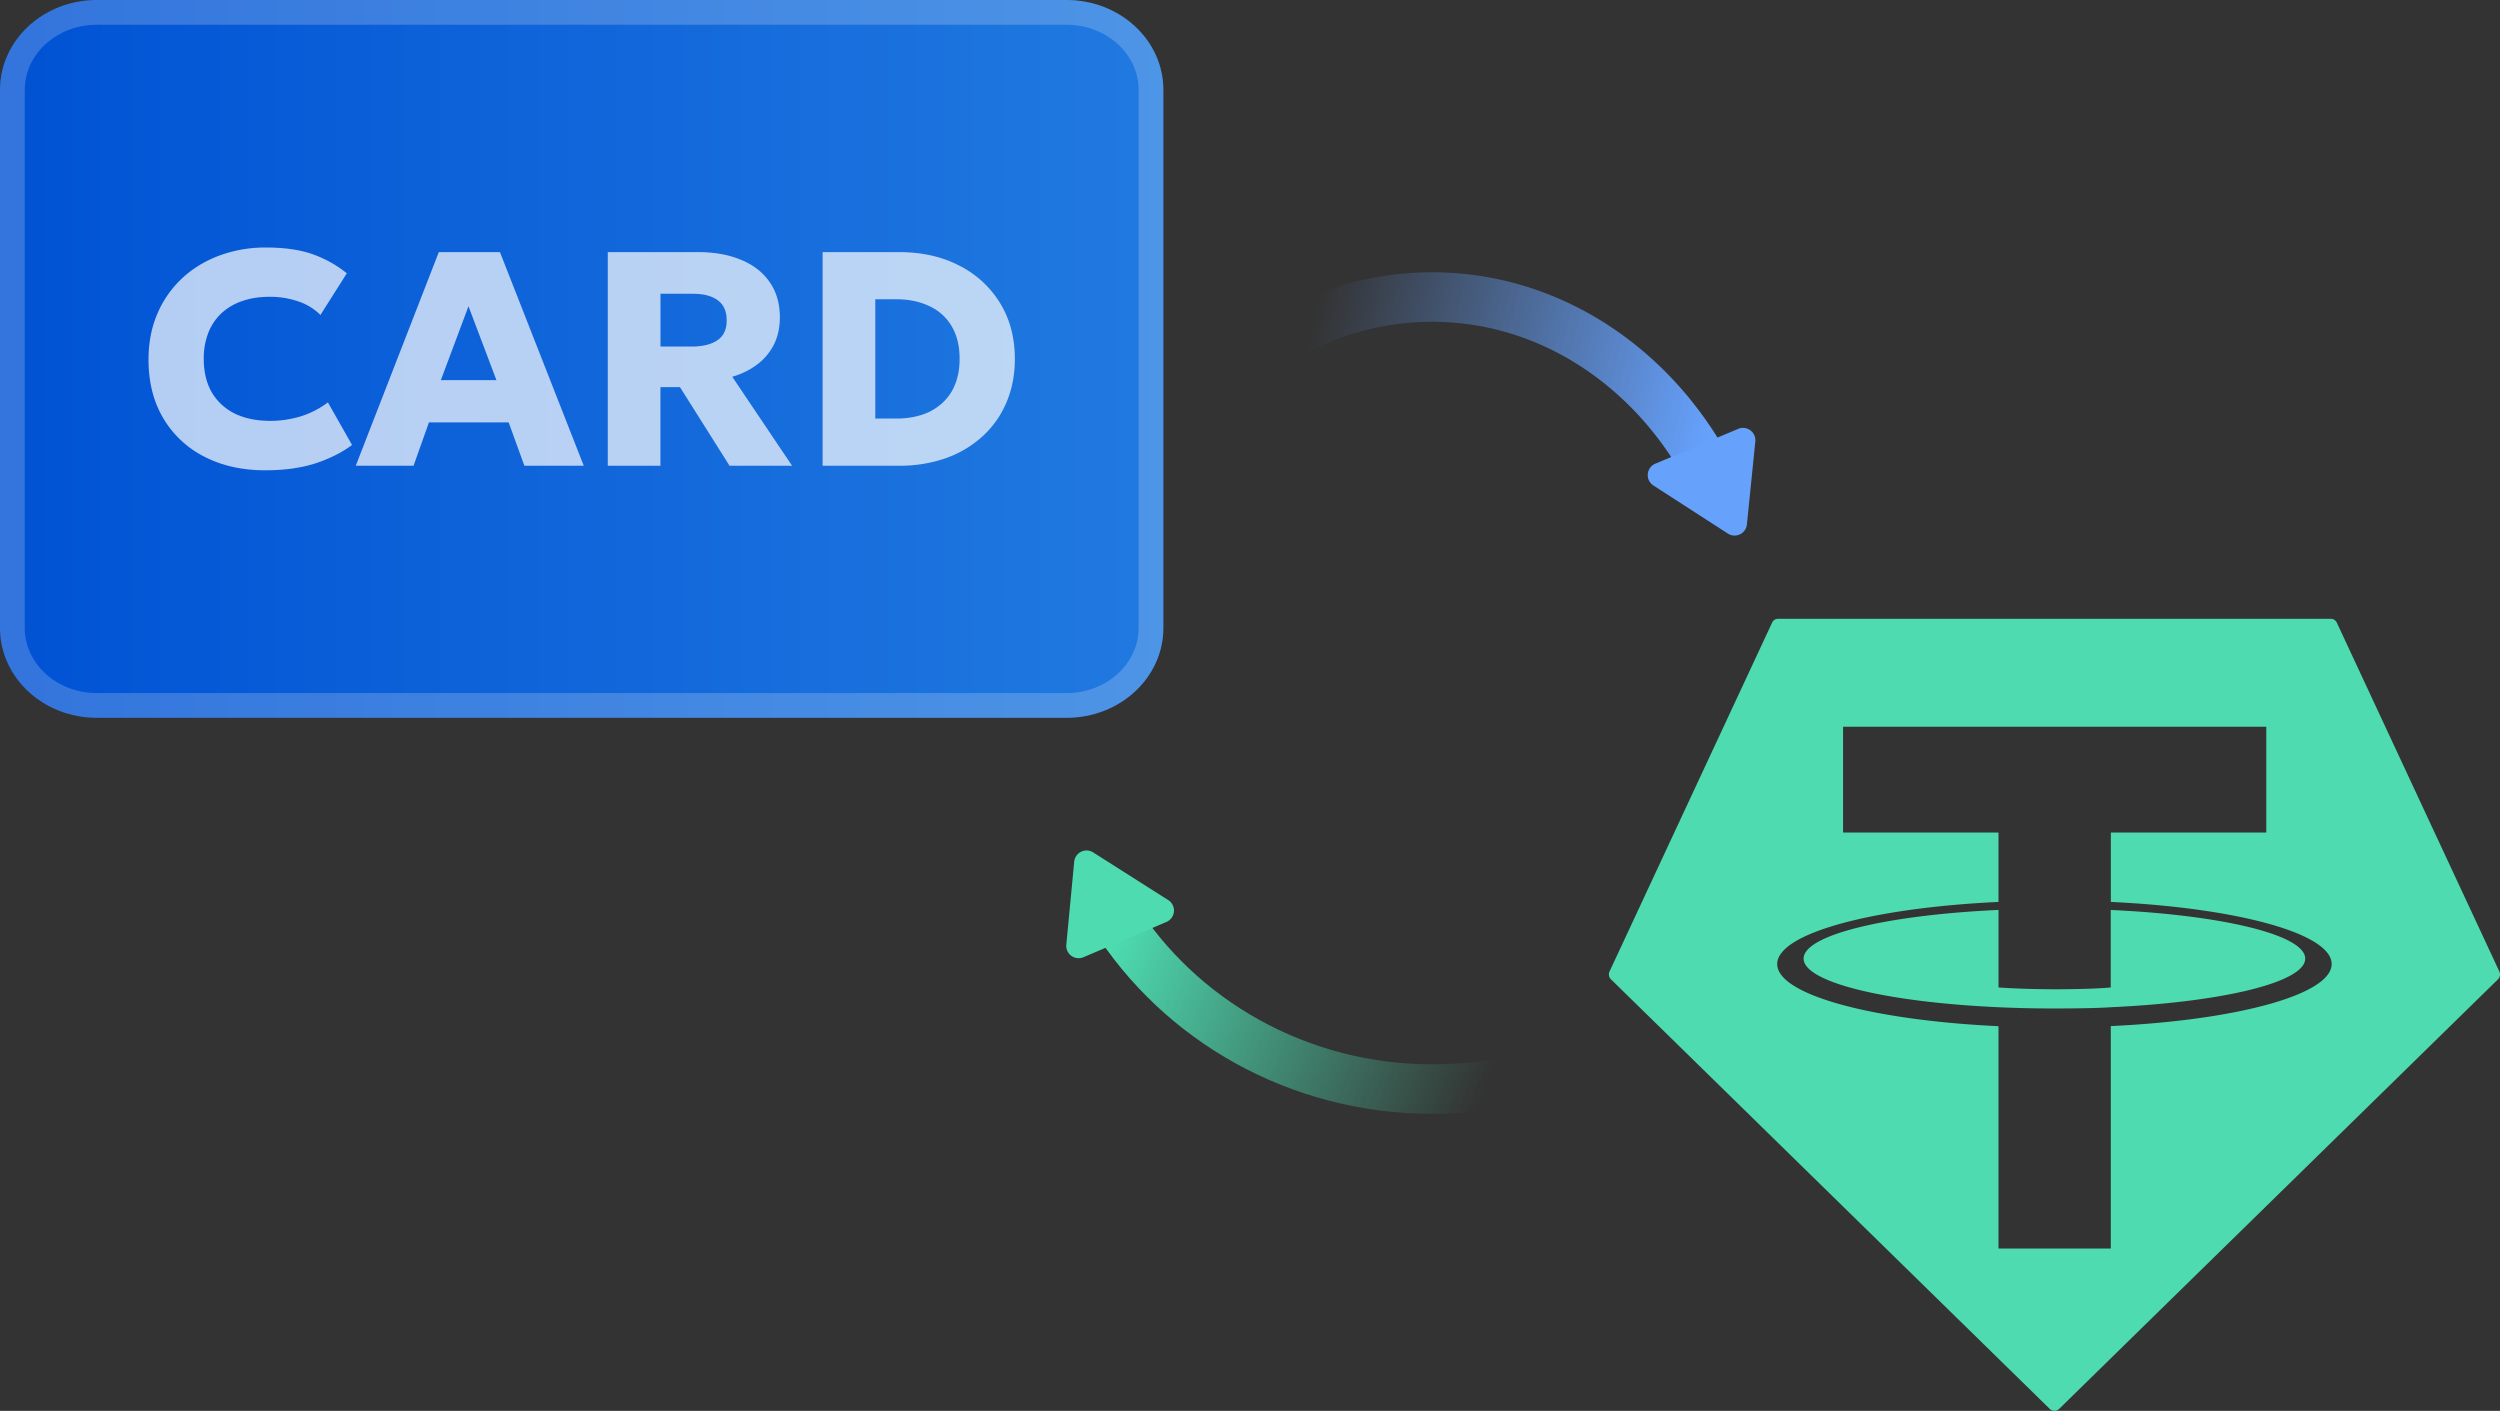 <svg width="101" height="57" fill="none" xmlns="http://www.w3.org/2000/svg"><rect width="100%" height="100%" fill="#333333" stroke="none"/><g clip-path="url(#clip0_9558_23525)"><path d="M62 43.449c-1.31.358-2.693.551-4.122.551C52.42 44 47.64 41.196 45 37" stroke="url(#paint0_linear_9558_23525)" stroke-width="2" stroke-linecap="round" stroke-linejoin="round"/><path d="M47.125 37.246a.5.5 0 00.072-.882l-3.033-1.927a.5.5 0 00-.766.375l-.319 3.352a.5.5 0 00.694.507l3.352-1.425z" fill="#4DDBAF"/><path d="M52 13.539A11.93 11.93 0 0157.852 12c4.737 0 8.881 2.807 11.148 7" stroke="url(#paint1_linear_9558_23525)" stroke-width="2" stroke-linecap="round" stroke-linejoin="round"/><path d="M66.874 18.733a.5.5 0 00-.078.88l3.01 1.944a.5.5 0 00.769-.37l.34-3.35a.5.5 0 00-.691-.511l-3.35 1.407z" fill="#66A1FC"/><g clip-path="url(#clip1_9558_23525)"><path fill-rule="evenodd" clip-rule="evenodd" d="M93.131 38.728c0 .958-3.357 1.76-7.857 1.964h.004c-.127.011-.785.05-2.252.05a48.33 48.33 0 01-2.286-.05c-2.253-.101-4.222-.352-5.627-.697-1.406-.347-2.247-.788-2.247-1.267 0-.96 3.365-1.761 7.874-1.967v3.133c.296.02 1.14.072 2.306.072 1.401 0 2.102-.06 2.228-.071v-3.132c4.499.205 7.857 1.006 7.857 1.965zm7.786.838l-17.73 17.356a.266.266 0 01-.374 0L65.084 39.565a.276.276 0 01-.058-.319l6.566-14.089a.26.26 0 01.243-.157h22.332c.104 0 .198.062.242.158l6.564 14.089a.28.28 0 01.023.169.284.284 0 01-.08.15h.001zm-6.718-.62c0-1.236-3.826-2.267-8.921-2.508v-2.803h6.28V29.36H74.46v4.275h6.279v2.803c-5.104.24-8.94 1.272-8.94 2.51 0 1.238 3.837 2.27 8.94 2.51v8.984h4.537v-8.988c5.091-.239 8.922-1.27 8.922-2.507z" fill="#4DDBAF"/></g><path d="M43.083 0H3.917C1.752 0 0 1.622 0 3.625v21.75C0 27.378 1.752 29 3.917 29h39.166C45.247 29 47 27.378 47 25.375V3.625C47 1.622 45.247 0 43.083 0z" fill="url(#paint2_linear_9558_23525)"/><path d="M3.917.5h39.166C45.008.5 46.5 1.934 46.5 3.625v21.75c0 1.691-1.492 3.125-3.417 3.125H3.917C1.99 28.5.5 27.066.5 25.375V3.625C.5 1.934 1.991.5 3.917.5z" stroke="#fff" stroke-opacity=".2"/><path d="M10.714 19c-.928 0-1.746-.183-2.456-.549a4.043 4.043 0 01-1.661-1.553C6.199 16.228 6 15.437 6 14.525c0-.666.115-1.274.346-1.825a4.244 4.244 0 01.988-1.436c.428-.403.93-.713 1.507-.931A5.301 5.301 0 0110.746 10c.749 0 1.377.09 1.886.271.509.181.969.438 1.38.77l-1.066 1.684a2.305 2.305 0 00-.897-.549 3.48 3.48 0 00-1.162-.185c-.418 0-.793.06-1.122.179a2.33 2.33 0 00-.834.5c-.226.217-.4.48-.52.788a2.84 2.84 0 00-.179 1.036c0 .526.107.976.32 1.35.219.374.529.662.93.863.403.197.884.296 1.444.296.402 0 .8-.058 1.193-.173.398-.119.774-.31 1.129-.573l.975 1.72c-.415.308-.911.557-1.488.746-.577.184-1.251.277-2.02.277zM14.373 18.815l3.355-8.63h2.47l3.386 8.63h-2.399l-.635-1.75h-3.22l-.622 1.75h-2.334zm3.438-3.458h2.245l-1.129-2.984-1.116 2.984zM24.554 18.815v-8.63h3.643c.667 0 1.249.105 1.745.314.5.206.885.506 1.154.9.274.395.41.867.41 1.418 0 .423-.082.797-.25 1.122-.166.32-.395.588-.686.801-.29.214-.62.374-.987.481L32 18.815h-2.527l-2.002-3.175h-.789v3.175h-2.129zm2.13-4.814h1.257c.444 0 .79-.085 1.039-.253.252-.168.378-.436.378-.801 0-.37-.12-.641-.359-.814-.235-.177-.573-.265-1.014-.265h-1.302V14zM33.233 18.815v-8.63h3.078c.932 0 1.75.183 2.45.549a4.073 4.073 0 011.649 1.522c.393.645.59 1.393.59 2.244 0 .641-.113 1.227-.34 1.757a3.89 3.89 0 01-.956 1.362 4.377 4.377 0 01-1.481.888 5.632 5.632 0 01-1.912.308h-3.078zm2.129-1.905h.84c.385 0 .734-.051 1.046-.154a2.22 2.22 0 00.808-.462 1.98 1.98 0 00.526-.758c.124-.3.186-.646.186-1.036 0-.522-.107-.962-.32-1.32a2.008 2.008 0 00-.905-.813c-.385-.185-.832-.277-1.34-.277h-.841v4.82z" fill="#fff" fill-opacity=".7"/></g><defs><linearGradient id="paint0_linear_9558_23525" x1="45.229" y1="37.628" x2="60.064" y2="43.749" gradientUnits="userSpaceOnUse"><stop stop-color="#4DDBAF"/><stop offset="1" stop-color="#4DDBAF" stop-opacity="0"/></linearGradient><linearGradient id="paint1_linear_9558_23525" x1="52.882" y1="13.858" x2="68.943" y2="17.659" gradientUnits="userSpaceOnUse"><stop stop-color="#66A1FC" stop-opacity="0"/><stop offset="1" stop-color="#66A1FC"/></linearGradient><linearGradient id="paint2_linear_9558_23525" x1="0" y1="14.5" x2="47" y2="14.5" gradientUnits="userSpaceOnUse"><stop stop-color="#0052D4"/><stop offset="1" stop-color="#217AE0"/></linearGradient><clipPath id="clip0_9558_23525"><path fill="#fff" d="M0 0h101v57H0z"/></clipPath><clipPath id="clip1_9558_23525"><path fill="#fff" transform="translate(65 25)" d="M0 0h36v32H0z"/></clipPath></defs></svg>